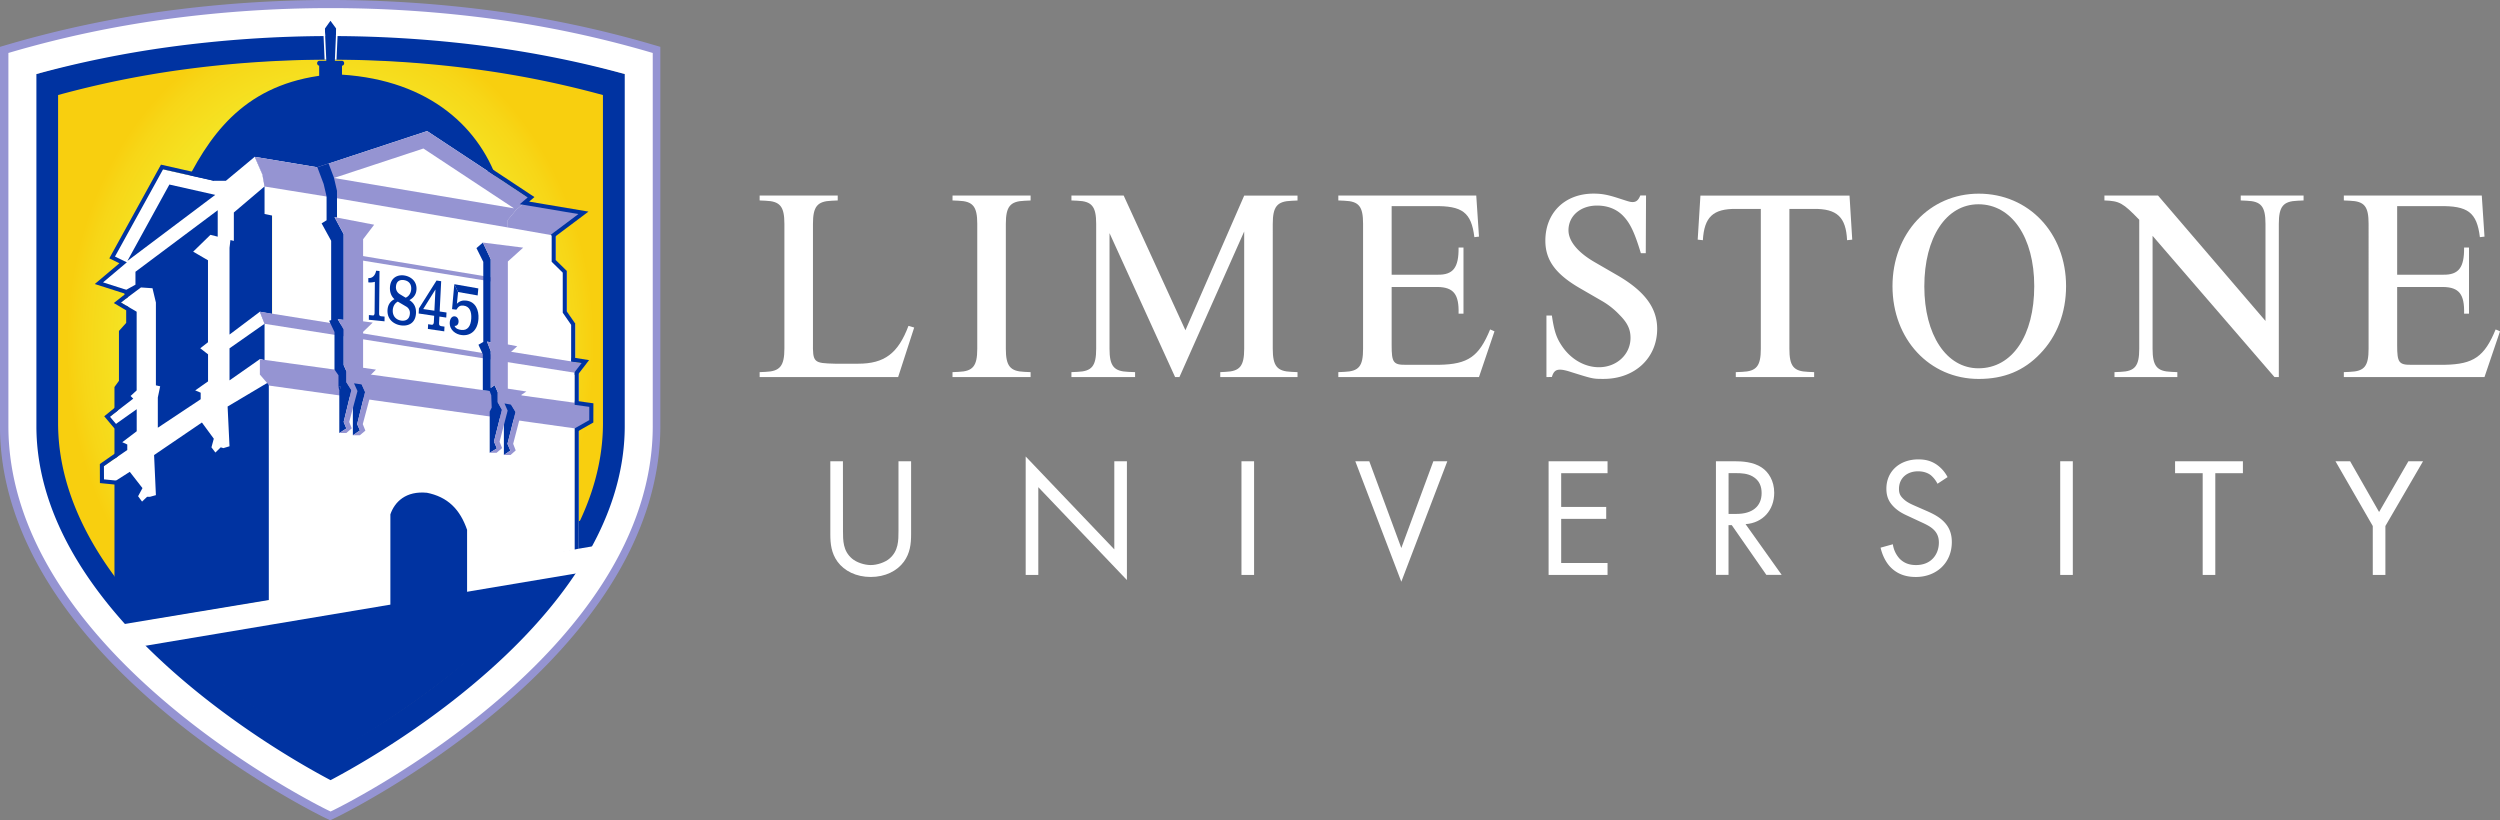 <svg id="Layer_1" data-name="Layer 1" xmlns="http://www.w3.org/2000/svg" xmlns:xlink="http://www.w3.org/1999/xlink" viewBox="0 0 3053.96 1002.07"><rect x="0" y="0" width="3053.96" height="1002.07" fill="#808080" stroke="none"/><defs><style>.cls-1{fill:#fff;}.cls-2{fill:#0033a1;}.cls-3{fill:url(#radial-gradient);}.cls-4{fill:#9594d2;}.cls-5{fill:#e6e7f5;}.cls-6{fill:#c4c5e7;}.cls-7{fill:none;}</style><radialGradient id="radial-gradient" cx="498.76" cy="461.39" r="322.01" gradientTransform="translate(0 -113.17) scale(1 1.25)" gradientUnits="userSpaceOnUse"><stop offset="0" stop-color="#f4ea2b"/><stop offset="0.58" stop-color="#f4e829"/><stop offset="0.79" stop-color="#f5e222"/><stop offset="0.94" stop-color="#f7d617"/><stop offset="1" stop-color="#f8cf0f"/></radialGradient></defs><path class="cls-1" d="M1124.82,690.17c0,11.66,0,24.36,11,33.73,5.62,4.78,15.19,7.91,22.9,7.91s17.28-3.13,22.9-7.91c11-9.37,11-22.07,11-33.73V605h15.41v89.31c0,11.66-1.25,22.9-8.75,33.31-8.32,11.45-22.9,18.74-40.59,18.74s-32.27-7.29-40.6-18.74c-7.49-10.41-8.74-21.65-8.74-33.31V605h15.4Z" transform="translate(-95.04 -41.55)"/><path class="cls-1" d="M1348,743.88V599.19l108.26,113.46V605h15.4V750.13L1363.42,636.67V743.88Z" transform="translate(-95.04 -41.55)"/><path class="cls-1" d="M1627,605V743.88h-15.41V605Z" transform="translate(-95.04 -41.55)"/><path class="cls-1" d="M1767.73,605l39.14,106L1846,605h17.07l-56.21,147.19L1750.66,605Z" transform="translate(-95.04 -41.55)"/><path class="cls-1" d="M2058.79,619.59h-56.63v41.22h55v14.58h-55v53.92h56.63v14.57h-72V605h72Z" transform="translate(-95.04 -41.55)"/><path class="cls-1" d="M2213.48,605c9.37,0,23.31.63,33.72,7.7,8.12,5.42,15.2,16,15.2,30.82,0,21.23-14,36.85-35,38.3l44.13,62h-18.73l-42.27-60.79h-3.95v60.79H2191.2V605Zm-6.87,64.33h9.79c19.15,0,30.6-9.16,30.6-25.4,0-7.7-2.29-15.4-11-20.4-6.24-3.54-13.32-4-20-4h-9.37Z" transform="translate(-95.04 -41.55)"/><path class="cls-1" d="M2461.86,632.5a33.59,33.59,0,0,0-8.12-10.41c-2.71-2.08-7.7-4.79-15.62-4.79-13.74,0-23.31,8.54-23.31,21.45,0,5.41,1.45,8.53,5.2,12.07,4.17,4.17,9.37,6.46,14.57,8.75l13.33,5.83c8.12,3.53,15.61,7.28,21.44,13.11,7.08,7.08,10,15.2,10,25.19,0,25.61-18.95,42.68-43.93,42.68-9.16,0-20.61-1.87-30.19-11.24-6.87-6.66-11-16.24-12.91-24.57l15-4.16a32.69,32.69,0,0,0,8.33,17.69c6,6,12.91,7.71,20,7.71,18.94,0,27.89-13.54,27.89-27.48,0-6.25-1.87-11.66-6.87-16.24-4-3.75-9.37-6.25-16.65-9.58l-12.49-5.83c-5.42-2.5-12.29-5.41-18.53-11.45-6-5.83-9.58-12.28-9.58-22.69,0-21.44,16.45-35.81,38.93-35.81,8.54,0,15.41,1.67,22.28,6.24a42,42,0,0,1,13.53,15.41Z" transform="translate(-95.04 -41.55)"/><path class="cls-1" d="M2627.16,605V743.88h-15.4V605Z" transform="translate(-95.04 -41.55)"/><path class="cls-1" d="M2801.21,619.59V743.88h-15.4V619.59h-33.73V605h82.86v14.57Z" transform="translate(-95.04 -41.55)"/><path class="cls-1" d="M2993.58,684.13,2948,605h17.91l35.39,62,35.81-62H3055l-46,79.11v59.75h-15.41Z" transform="translate(-95.04 -41.55)"/><path class="cls-1" d="M1023,502.14v-6l7.31-.33c17.62-.66,22.94-7.31,22.94-28.58V315c0-21.27-5.32-27.59-22.94-28.25l-7.31-.34v-6h95.39v6l-7.31.34c-17.62.66-22.94,7-22.94,28.25V459.26c-.33,25.26.67,25.93,26.93,26.59h28.25c32.23,0,48.85-12.63,61.48-46.2l7,2-19.61,60.49Z" transform="translate(-95.04 -41.55)"/><path class="cls-1" d="M1258.65,280.45H1354v6l-7.31.34c-17.62.66-22.94,7-22.94,28.25V467.57c0,21.27,5.32,27.59,22.94,28.25l7.31.33v6h-95.39v-6l7.31-.33c17.62-.66,22.93-7,22.93-28.25V315c0-21.27-5.31-27.59-22.93-28.25l-7.31-.34Z" transform="translate(-95.04 -41.55)"/><path class="cls-1" d="M1450.41,326.32V467.57c0,21.27,5.32,27.59,22.93,28.25l8.31.33v6h-77.77v-6l7.31-.33c17.62-.66,22.93-7,22.93-28.25V315c0-21.27-5.31-27.59-22.93-28.25l-7.31-.34v-6h63.81L1543.14,445l71.79-164.52h65.14v6l-7.31.34c-17.62.66-22.94,7-22.94,28.25V467.57c0,21.27,5.32,27.59,22.94,28.25l7.31.33v6h-94.39v-6l6.31-.33c17.62-.66,22.94-7,22.94-28.25V324.32l-79.1,177.82h-5.32Z" transform="translate(-95.04 -41.55)"/><path class="cls-1" d="M1795.05,463.25c0,21.27,2,24.26,18.28,23.93h39.88c35.23-.67,48.53-10,62.15-43.21l5.32,2.33-18.94,55.84H1729.91v-6l7.31-.33c18-.66,22.93-7,22.93-28.25V315c0-21.27-5-27.59-22.93-28.25l-7.31-.34v-6h168.5l3.33,50.19-5.65.66c-3.66-30.24-14.63-38.55-49.52-37.89h-51.52v83.76h56.17c18.94.33,25.92-8.64,25.59-33.24h6V424.7h-6c.66-23.6-6-32.24-25.59-32.58h-56.17Z" transform="translate(-95.04 -41.55)"/><path class="cls-1" d="M1984.15,502.14V427h6.64c2.66,18.28,5.32,26.93,12.3,37.23,10.64,15.95,27.59,25.92,45.2,25.92,21.61,0,38.56-15.62,38.56-35.89,0-10.31-3.66-18.28-13.3-27.92a93.49,93.49,0,0,0-21.27-16.95l-25.92-15c-30.91-17.61-43.54-34.9-43.54-58.83,0-34.23,23.93-57.49,58.83-57.49,10,0,17.28,1.33,30.57,5.65s14.29,4.65,17.28,4.65c4.33,0,7-2.33,9.31-8h7l-.33,70.46h-6c-7.65-25.26-13-36.56-21.61-45.53-8-8.31-18.94-12.63-31.9-12.63-20.28,0-34.9,12.63-34.9,30.24,0,13.3,11.63,27.26,32.57,39.22l25.92,15c34.24,19.61,49.86,40.21,49.86,66.14,0,35.56-27.25,61.15-65.48,61.15-13,0-13,0-40.55-8.64-5-1.66-9.63-2.66-12.62-2.66-5.32,0-8,2.33-10,9Z" transform="translate(-95.04 -41.55)"/><path class="cls-1" d="M2215.46,496.15l7.64-.33c17.61-.66,22.93-7,22.93-28.25V296.74h-29.91c-28.58-.33-39.22,10-40.88,38.22l-6.32-.67,3.33-53.84h182.13l3.32,53.84-6.31.67c-1.33-28.25-12.3-38.55-40.88-38.22h-29.58V467.57c0,21.27,5,27.59,22.93,28.25l7.31.33v6h-95.71Z" transform="translate(-95.04 -41.55)"/><path class="cls-1" d="M2618.92,391.13c0,32.24-11,61.15-31.57,82.42-19.94,20.94-44.21,30.91-75.11,30.91-60.16,0-105.36-48.52-105.36-113.33,0-64.48,45.2-113,105.36-113C2573.39,278.13,2618.92,326.32,2618.92,391.13Zm-173.16.33c0,59.16,26.93,100,66.14,100,41.22,0,68.14-39.88,68.14-100.37,0-59.49-27.59-100-68.14-100C2472.35,291.09,2445.76,331.64,2445.76,391.46Z" transform="translate(-95.04 -41.55)"/><path class="cls-1" d="M2724.59,329.64V467.57c0,21.27,5.32,27.59,22.93,28.25l7.32.33v6h-76.78v-6l7.31-.33c17.62-.66,22.94-7,22.94-28.25V310c-19.94-20.6-23.93-22.93-42.54-23.6v-6h65.47l131.28,153.22V315c0-21.27-5.31-27.59-22.93-28.25l-7.31-.34v-6h76.77v6l-7.31.34c-17.61.66-22.93,7-22.93,28.25V502.14h-5.32Z" transform="translate(-95.04 -41.55)"/><path class="cls-1" d="M3023.37,463.25c0,21.27,2,24.26,18.28,23.93h39.88c35.23-.67,48.53-10,62.15-43.21l5.32,2.33-18.94,55.84H2958.23v-6l7.31-.33c17.95-.66,22.93-7,22.93-28.25V315c0-21.27-5-27.59-22.93-28.25l-7.31-.34v-6h168.5l3.33,50.19-5.65.66c-3.66-30.24-14.63-38.55-49.52-37.89h-51.52v83.76h56.17c18.94.33,25.92-8.64,25.59-33.24h6V424.7h-6c.66-23.6-6-32.24-25.59-32.58h-56.17Z" transform="translate(-95.04 -41.55)"/><path class="cls-2" d="M811.38,683.46q-5.43,9.48-11.53,19c-31.53,49-76.12,97.93-132.52,145.38-51.41,43.25-103,76.92-137.19,97.56-12.12,7.31-22.84,13.47-31.78,18.46-9-5-19.68-11.16-31.79-18.46C432.36,924.72,380.79,891,329.38,847.8a790.26,790.26,0,0,1-76.87-73.51" transform="translate(-95.04 -41.55)"/><path class="cls-3" d="M264.36,808.64a527.92,527.92,0,0,1-53.06-68.52c-35.18-54.71-53-109.51-53-162.88V154.55a1322.64,1322.64,0,0,1,137.94-26.61,1492.37,1492.37,0,0,1,405.11,0,1322.45,1322.45,0,0,1,137.93,26.61V577.24c0,47.49-14.13,96.12-42,144.8" transform="translate(-95.04 -41.55)"/><path class="cls-2" d="M858.15,132.09A1197.3,1197.3,0,0,0,686.68,95.42a1374.55,1374.55,0,0,0-375.75,0,1197.89,1197.89,0,0,0-171.47,36.67l-5.11,1.5v425c0,59.94,19.17,120.33,57,179.49,30,47,71.82,93.32,124.24,137.7,46.5,39.37,92.95,69.92,123.74,88.62,33.39,20.28,55.48,31.09,56.41,31.54l3.1,1.52,3.1-1.52c.92-.45,23-11.26,56.41-31.54,30.78-18.7,77.24-49.25,123.74-88.62,52.41-44.38,94.21-90.71,124.24-137.7,37.8-59.16,57-119.55,57-179.49v-425ZM831.61,558.57c0,53.73-17.48,108.32-51.94,162.25-28.3,44.3-68,88.22-118,130.55-44.93,38-89.9,67.62-119.72,85.72-18.79,11.42-33.79,19.68-43.15,24.64-9.37-5-24.39-13.24-43.16-24.64-29.82-18.11-74.79-47.68-119.72-85.72-50-42.32-89.68-86.25-118-130.55C183.48,666.89,166,612.3,166,558.57V157.64A1177.39,1177.39,0,0,1,315.29,127a1343.78,1343.78,0,0,1,367,0,1177.55,1177.55,0,0,1,149.29,30.66Z" transform="translate(-95.04 -41.55)"/><path class="cls-4" d="M498.38,1043.62l-7.62-3.69c-1-.5-25.35-12.34-61.7-34.27-33.54-20.24-84.17-53.31-134.86-95.95C236.85,861.47,191.06,811,158.11,759.81,116.26,694.75,95,628.19,95,562V98.78l12.56-3.67A1309.79,1309.79,0,0,1,294.15,55.48a1503.94,1503.94,0,0,1,408.44,0A1309.79,1309.79,0,0,1,889.14,95.11h0l12.56,3.67V562c0,66.22-21.22,132.78-63.07,197.84-33,51.23-78.74,101.67-136.09,149.9-50.7,42.65-101.32,75.72-134.86,95.95-36.53,22.05-60.69,33.78-61.7,34.27ZM114.61,113.45V562c0,62.4,20.17,125.4,60,187.25,31.89,49.58,76.37,98.54,132.22,145.52,49.73,41.82,99.43,74.29,132.38,94.17,32.13,19.38,54.44,30.61,59.2,33,4.76-2.34,26.93-13.49,59.21-33C590.52,969,640.22,936.57,690,894.74c55.85-47,100.34-95.93,132.23-145.52,39.78-61.85,60-124.85,60-187.25V113.45A1292.46,1292.46,0,0,0,699.9,74.85a1484.76,1484.76,0,0,0-403,0A1292.16,1292.16,0,0,0,114.61,113.45Z" transform="translate(-95.04 -41.55)"/><path class="cls-1" d="M886.87,104.63A1300.54,1300.54,0,0,0,701.71,65.29a1493.78,1493.78,0,0,0-405.74,0,1300.1,1300.1,0,0,0-185.15,39.34l-5.52,1.61V562.1c0,64.3,20.69,129.09,61.51,192.54C199.23,805.05,244.37,854.75,301,902.35c50.21,42.24,100.37,75,133.61,95.06,36.07,21.76,59.92,33.36,60.91,33.84l3.35,1.62,3.35-1.62c1-.48,24.85-12.08,60.91-33.84,33.24-20,83.41-52.82,133.62-95.06,56.6-47.6,101.73-97.3,134.15-147.71,40.82-63.45,61.52-128.24,61.52-192.54V106.24ZM858.21,562.1c0,57.64-18.87,116.2-56.08,174-30.57,47.52-73.43,94.64-127.42,140C626.2,917,577.64,948.72,545.44,968.14c-20.29,12.25-36.49,21.11-46.6,26.44-10.11-5.33-26.33-14.21-46.6-26.44C420,948.72,371.48,917,323,876.19c-54-45.4-96.84-92.52-127.41-140-37.21-57.85-56.08-116.41-56.08-174V132a1277.49,1277.49,0,0,1,161.2-32.89,1460,1460,0,0,1,396.32,0A1277.28,1277.28,0,0,1,858.21,132Z" transform="translate(-95.04 -41.55)"/><polygon class="cls-2" points="700.21 671.67 720.28 634.21 138.93 730.98 163.55 760.98 700.21 671.67"/><polyline class="cls-1" points="724.38 667.29 707.03 699.95 707.07 699.95 170.54 790.03 170.5 789.99 148.12 762.88 148.07 762.92 724.43 667.32"/><path class="cls-2" d="M323,263.47H703.21c-24.67-70.85-90.13-127.65-201-131.24-99.46,7.85-145.27,63.58-179.29,131.29" transform="translate(-95.04 -41.55)"/><path class="cls-2" d="M515.42,118.79a2.83,2.83,0,0,0-2.61-3h-8.72l1.7-39.23-7.08-9.63-6.83,9.63,1.75,39.23h-8.7a3.05,3.05,0,0,0,0,6v14.53h27.88V121.83A2.85,2.85,0,0,0,515.42,118.79Z" transform="translate(-95.04 -41.55)"/><polyline class="cls-1" points="396.54 72.84 394.71 32.27 396.7 32.18 398.54 72.84"/><polyline class="cls-1" points="409.09 72.86 410.88 32.2 412.87 32.29 411.09 72.86"/><polygon class="cls-2" points="181.41 739.59 139.83 720.68 139.83 472.76 145.3 465.21 145.3 404.3 154.15 394.43 154.15 366.36 151.28 355.65 121.28 345.88 151.02 321.04 137.49 314.53 197.87 206.79 260.85 220.85 275.94 220.85 311.59 191.7 332.41 195.65 332.41 712.95 181.41 739.59"/><polyline class="cls-1" points="702.71 395.9 702.71 455.55 702.71 455.55 707.03 455.55 707.03 492.71 721.86 497.13 721.86 515.87 707.03 524.05 707.03 670.97 328.38 736.81 328.38 466.66 317.45 457.57 317.45 438.71 317.42 438.71 323.17 440.14 323.17 395.38 317.45 380.8 332.41 383.62 332.43 383.62 332.43 263.32 323.17 261.35 323.17 228.15 320.05 213.21 311.2 191.61 387.71 204.36 521.74 160.12 646.65 242.62 640.67 247.82 710.67 261.61 678.92 288.16 678.92 318.61 692.46 331.88 692.46 381.06 702.61 395.9"/><polygon class="cls-1" points="702.71 455.55 702.71 450.44 707.03 455.55 702.71 455.55"/><polyline class="cls-1" points="254.07 432.79 244.63 425.44 254.07 418.08 254.07 318.02 254.07 317.96 235.97 307.42 257.07 286.86 265.95 289.1 265.95 256.83 265.95 256.83 165.47 331.98 165.47 347.76 165.47 347.76 151.28 355.65 120.84 345.96 120.84 345.93 150.46 321.01 137.01 314.49 197.43 206.46 261.31 220.83 275.94 220.83 275.94 220.85 311.23 191.47 320.5 213.13 323.36 227.55 285.66 259.57 285.66 294.28 285.66 294.28 281.48 293.26 280.38 302.73 280.38 408.65 280.38 408.71 317.45 380.8 323.36 395.38 280.38 425.5 280.38 464.68 280.36 464.68 317.45 438.71 328.38 441.41 328.38 466.66 278.04 496.61 280.36 545.17 272.89 547.42 269.64 546.45 263.13 552.82 258.31 546.45 261.17 535.91 246.65 516.13 188.23 555.88 190.45 604.87 183.15 606.89 179.64 606.89 173.52 612.74 168.7 606.17 174.04 596.28 158.54 576.38 139.83 588.27 125.39 587.05 125.39 570.46 155.48 549.7 155.48 543 149.35 540.2 167 526.8 167 499.87 139.85 519.12 132.1 510.6 162.77 486.98 159.51 483.73 166.94 476.9 166.94 380.83 167 380.83 147.53 369.48 172.21 351.14 186.28 352.11 190.45 369.55 190.45 470.72 190.38 470.72 195.66 471.89 192.79 485.62 192.79 522.51 245.15 487.7 245.15 479.7 238.47 476.91 254.14 465.9 254.14 432.79"/><polyline class="cls-2" points="155.84 318.61 262.93 238.06 206.98 225.44 206.98 225.31 155.71 318.61"/><path class="cls-2" d="M571.92,671.88V781.36l93.7-14.4v-78l.2.38c-8.64-25.47-23.7-40.93-50-46l1,.19c-26.24-2.65-39.77,11.37-44.9,26.33" transform="translate(-95.04 -41.55)"/><polyline class="cls-5" points="433.07 405.01 430.44 407.62 430.44 407.59 430.44 410.83 430.33 410.77 579.34 434.73 579.47 434.86 579.47 429.4 579.47 429.53 432.54 405.43"/><polyline class="cls-6" points="608.51 508.66 604.65 500.8 604.67 500.82 605.18 500.87 605.18 500.86 608.51 508.62"/><line class="cls-2" x1="630.49" y1="256.13" x2="630.52" y2="256.15"/><polygon class="cls-4" points="329 471.06 707.03 523.99 722.39 515.67 722.38 494.85 317.45 438.84 317.45 457.57 329 471.06"/><polyline class="cls-4" points="387.71 204.3 521.82 160.12 646.78 242.65 630.62 256.32 620.27 268.9 620.27 277.85 620.27 277.85 398.95 239.99 398.94 239.98 395.36 224.7 387.66 204.28"/><polygon class="cls-4" points="706.98 456.09 716.06 444.41 317.4 380.8 323.15 395.56 706.98 456.09"/><polygon class="cls-4" points="710.67 261.61 640.67 247.82 630.59 256.18 620.13 268.87 620.13 277.83 678.92 288.16 710.67 261.61"/><polyline class="cls-4" points="387.71 204.34 311.2 191.61 320.5 213.13 323.1 227.81 411.66 242.15 411.67 233.12 407.88 216.9 401.4 199.78 387.66 204.28"/><polygon class="cls-1" points="517.22 181.42 407.96 217.43 627.92 254.53 517.22 181.42"/><polygon class="cls-1" points="428.19 404.83 602.3 433.31 602.3 396.5 428.19 368.43 428.19 404.83"/><line class="cls-7" x1="573.71" y1="334.39" x2="602.28" y2="339.12"/><polyline class="cls-4" points="427.92 310.25 602.28 339.12 602.28 344.27 427.92 315.88 427.92 310.25"/><path class="cls-2" d="M552.63,423.91l.35-38.1a20.83,20.83,0,0,1-8,.67l0-5.26c4.07.4,8.23-2.2,9.54-9l4.13.41-.48,51.89c0,2.42.76,2.93,2.06,3.32l4.6.45-.06,5.78-19.16-1.91.06-5.77,5.06.5C551.81,427,552.61,425.64,552.63,423.91Z" transform="translate(-95.04 -41.55)"/><path class="cls-2" d="M576.94,407.05c-4.11-3.69-5.88-8.9-5.52-14.74.69-11.24,9-15.53,17.44-14.26,7.48,1.12,15.59,6.61,14.94,17.17-.4,6.59-4,10.4-8.62,12.95,5.59,3.48,8.48,8.78,8,16.3-.76,12.25-9.79,15.85-18.58,14.52-8.38-1.26-16.89-7.23-16.17-18.89C568.85,413.59,572.19,409.32,576.94,407.05Zm8,26.11c5.4.81,10.35-1.26,10.8-8.53a8.88,8.88,0,0,0-4.3-8.49L581,410c-3.46,1.79-5.85,5.52-6.15,10.25C574.39,428,579.23,432.3,585,433.16Zm-1.78-32.42c6.13,3.73,7.34,4.43,7.48,4.45,3.73-1.57,6.42-5.43,6.72-10.34.43-7.09-3.77-10.37-8.89-11.14-4.92-.74-9.3,1.24-9.72,7.92A9.64,9.64,0,0,0,583.2,400.74Z" transform="translate(-95.04 -41.55)"/><path class="cls-2" d="M625,435.39l.41-8.1-18.93-2.78.32-6.2,21.5-34.08,5.68.83-1.86,37,8.37,1.23-.31,6.2-8.36-1.23-.42,8.19c-.12,2.41.78,3,2.29,3.46l4.33.63-.29,5.78-20-2.93.29-5.77,4.64.68C623.89,438.45,624.88,437.12,625,435.39Zm-13-16.31,13.68,2,1.3-25.94Z" transform="translate(-95.04 -41.55)"/><polygon class="cls-2" points="398.94 239.98 398.95 269.08 392.87 272.86 404.54 294.15 404.54 391 402.08 391.84 408.61 405.53 408.61 451.46 413.48 458.46 413.48 471.86 416.39 472.32 414.49 478.06 414.48 528.98 423.11 523.44 419.83 515.4 429.25 476.57 423.11 466.91 423.11 453.48 419.83 445.92 419.83 402.35 412.56 389.89 419.83 390.82 419.83 286.05 408.61 265.23 411.67 265.84 411.67 233.12 407.88 216.9 401.4 199.78 387.71 204.36 395.36 224.7 398.94 239.98"/><polygon class="cls-2" points="413.48 471.86 414.49 478.06 416.39 472.32 413.48 471.86"/><rect class="cls-2" x="482.39" y="243.36" width="14.43" height="0.49" transform="translate(-146.95 125.78) rotate(-18.43)"/><polygon class="cls-2" points="439.7 525.87 431.05 531.71 431.07 467.01 441.36 468.54 445.98 478.95 436.29 518.09 439.7 525.87"/><polyline class="cls-4" points="452.91 471.25 452.91 457.89 459.25 451.52 443.55 449.27 443.55 405.42 455.31 394.05 443.56 392.54 443.56 292.26 457.07 274.51 408.61 265.23 419.83 286.05 419.83 390.82 412.56 389.89 419.83 402.35 419.83 445.92 423.11 453.48 423.11 466.91 429.25 476.57 419.83 515.4 423.11 523.44 414.48 528.98 423.02 528.98 429.7 523.21 426.57 515.48 436.7 477.71 432.44 468.25 441.79 469.59 445.98 478.95 445.96 478.95 436.29 518.09 439.7 525.87 431.05 531.71 439.59 531.71 446.32 526.05 443.17 518.11 453.27 480.22 448.99 470.73 452.94 471.25"/><polyline class="cls-2" points="599.52 473.85 604.26 470.53 607.98 479.01 607.98 491.35 613.18 500.62 603.43 539.42 607.01 547.78 598.22 553.12 598.22 502.76 600.65 497.93 600.11 482.88 598.17 477.69 589.79 476.5 589.79 432.74 584.45 421.15 590.37 417.7 590.37 319.86 582.03 303.08 589.9 296.32 599.5 316.77 599.5 418.17 594.95 417.3 599.5 429.07 599.5 473.85"/><polygon class="cls-2" points="619.91 542.15 623.45 550.45 615.54 555.85 615.54 491.67 623.47 493.09 629.78 503.31 619.91 542.15"/><polyline class="cls-4" points="598.2 553.11 606.99 547.78 603.41 539.41 613.16 500.61 607.96 491.35 607.96 479 604.25 470.52 599.48 473.84 599.5 473.84 599.5 429.06 599.48 429.06 594.93 417.29 599.48 418.16 599.48 316.76 589.88 296.31 639.12 302.52 620.4 319.42 620.4 420.77 620.34 420.77 631.83 422.96 620.34 433.47 620.34 474.78 643.03 478.27 636.96 482.28 636.96 496.55 632.91 495.85 636.71 504.28 626.89 542.17 629.97 550.24 623.61 555.84 615.52 555.84 623.43 550.44 619.89 542.14 629.76 503.3 624.51 494.32 616.29 492.85 620.14 501.62 610.25 539.61 613.35 547.36 606.65 553.11 598.11 553.11"/><path class="cls-2" d="M654.63,398.27l-1.46,14.33c3.25-3.39,7-4.39,11.52-3.85,11.42,1.38,15.48,11.74,14.83,22.21-.85,13.8-9.2,21.28-20.61,19.91-6.89-.83-15-5.93-14.45-15.56.25-4.09,2.43-7.77,6.17-7.32,2.87.35,4.79,3.24,4.58,6.65s-2.2,5.22-4.94,5c1.44,3.69,5.22,4.57,8.3,4.95,7.9.95,11.6-5,12.15-13.9.5-8.26-1.84-14.89-9.37-15.8-4.09-.49-6.27.79-8.77,4.95l-5.31-.64L650,388.71" transform="translate(-95.04 -41.55)"/><polyline class="cls-2" points="554.97 347.16 584.32 352.33 583.51 360.91 559.59 356.73"/><polygon class="cls-2" points="141.78 592.08 122.05 590.12 121.97 566.82 140.99 553.57 143.85 557.67 126.97 569.43 127.03 585.59 142.28 587.1 141.78 592.08"/><polygon class="cls-2" points="139.86 523.44 127.33 508.52 140.92 497.45 144.08 501.33 134.42 509.19 143.69 520.22 139.86 523.44"/><polygon class="cls-2" points="154.44 379.31 139.03 370.18 153.33 358.93 156.42 362.86 147.85 369.6 156.99 375.01 154.44 379.31"/><polygon class="cls-2" points="156.4 359.95 115.77 346.96 145.85 321.59 133.53 315.6 196.64 201.13 262.38 215.97 261.28 220.85 199.2 206.84 140.45 313.4 154.96 320.45 125.9 344.95 157.92 355.19 156.4 359.95"/><polyline class="cls-2" points="702.03 523.28 702.03 671.26 707.03 670.21 707.03 524"/><polyline class="cls-2" points="707.03 492.73 707.03 456.11 702.03 455.3 702.03 492.04"/><polyline class="cls-2" points="702.7 442.27 702.7 395.27 692.44 380.44 692.44 330.98 678.91 317.71 678.91 288.16 673.91 287.26 673.91 319.81 687.44 333.08 687.44 382 697.7 396.83 697.7 441.47"/><polygon class="cls-2" points="676.01 290.62 673.01 286.62 706.54 261.49 634.94 249.44 644.54 241.25 595.71 208.94 598.47 204.76 652.84 240.74 646.34 246.28 718.87 258.49 676.01 290.62"/><polyline class="cls-2" points="702.02 457.74 704.4 459.57 719.6 439.92 698.48 436.55 697.69 441.49 710.48 443.53 702.03 454.46"/><polyline class="cls-2" points="702.01 494.54 719.87 497.01 719.82 513.21 702.1 523.26 704.56 527.61 724.81 516.12 724.89 492.66 702.37 489.55 702.03 492.04"/></svg>